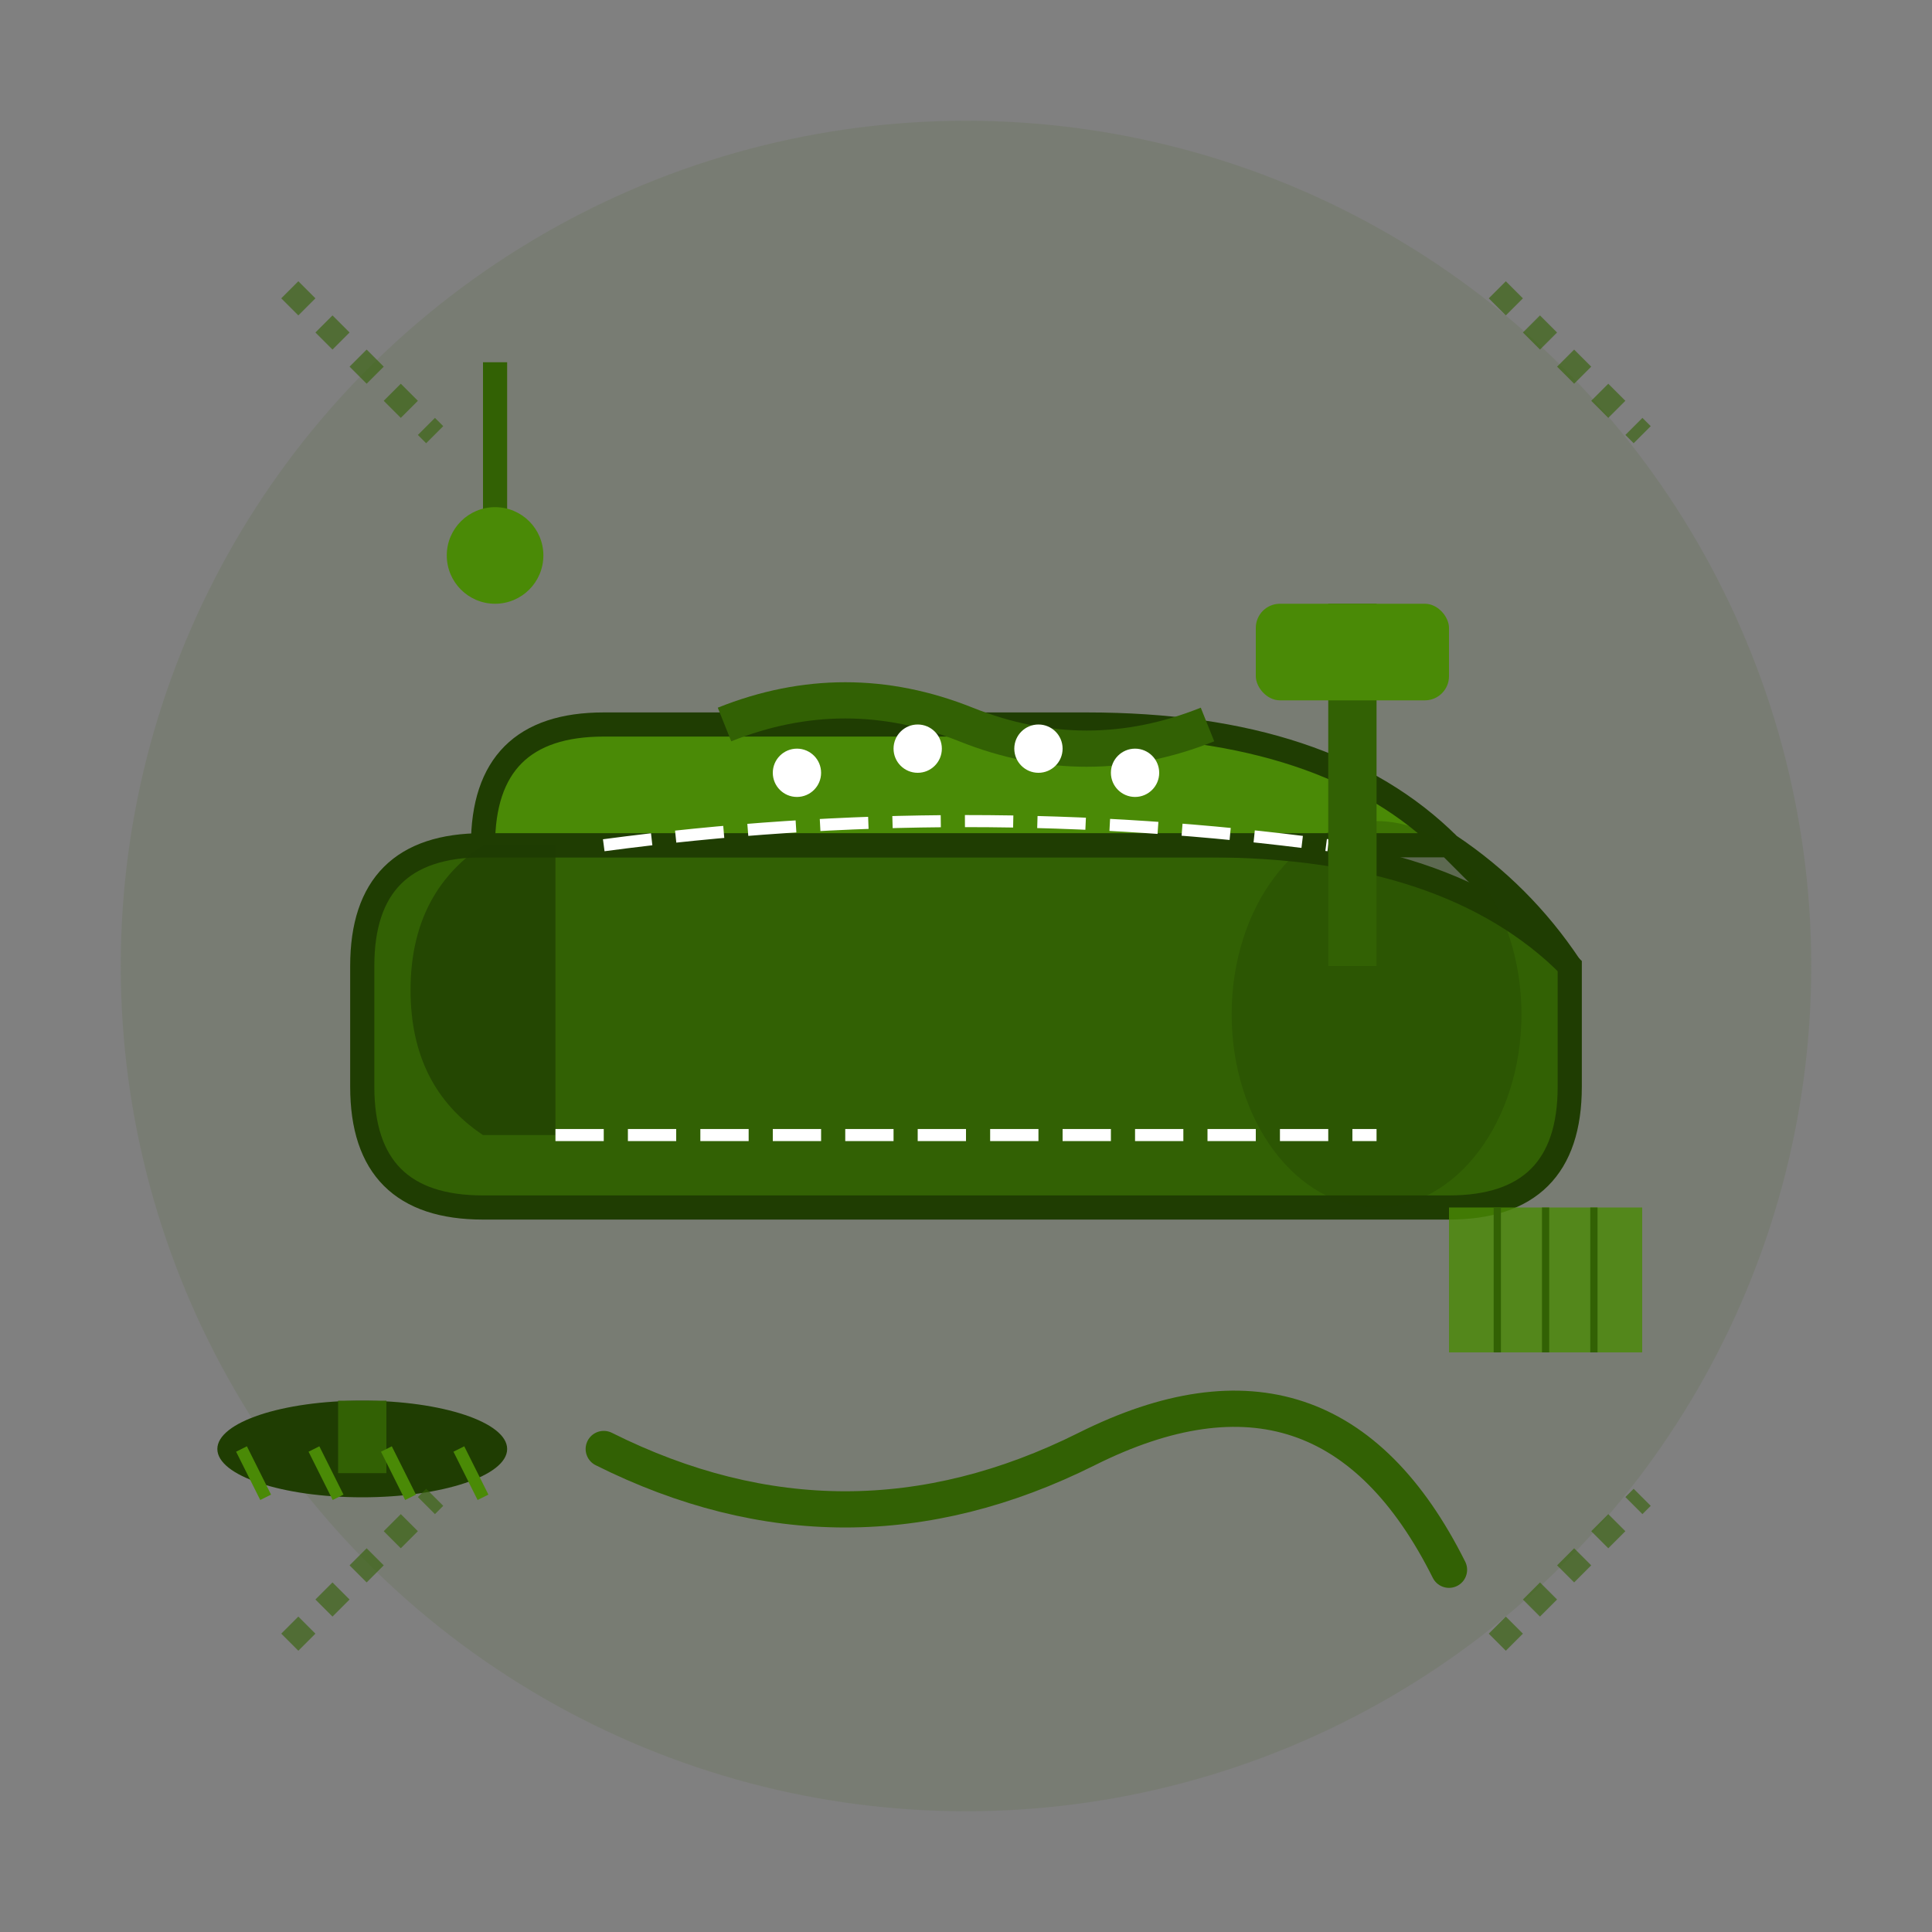 <svg width="80" height="80" viewBox="0 0 80 80" fill="none" xmlns="http://www.w3.org/2000/svg">
  <rect x="0" y="0" width="80" height="80" fill="#808080" stroke="none"/>
  <!-- Background circle -->
  <circle cx="40" cy="40" r="35" fill="#326104" opacity="0.1"/>
  
  <!-- Shoe silhouette -->
  <g transform="translate(15, 25)">
    <!-- Sole -->
    <path d="M5 25 Q0 25 0 20 L0 15 Q0 10 5 10 L35 10 Q45 10 50 15 L50 20 Q50 25 45 25 L5 25 Z" 
          fill="#326104" stroke="#1f3d02" stroke-width="1"/>
    
    <!-- Upper shoe -->
    <path d="M5 10 Q5 5 10 5 L30 5 Q40 5 45 10 Q48 12 50 15 L45 10 L35 10 L5 10 Z" 
          fill="#4a8a06" stroke="#1f3d02" stroke-width="1"/>
    
    <!-- Shoe laces area -->
    <path d="M15 5 Q20 3 25 5 Q30 7 35 5" stroke="#326104" stroke-width="1.5" fill="none"/>
    
    <!-- Lace holes -->
    <circle cx="18" cy="7" r="1" fill="#ffffff"/>
    <circle cx="23" cy="6" r="1" fill="#ffffff"/>
    <circle cx="28" cy="6" r="1" fill="#ffffff"/>
    <circle cx="32" cy="7" r="1" fill="#ffffff"/>
    
    <!-- Heel reinforcement -->
    <path d="M5 10 Q2 12 2 16 Q2 20 5 22 L8 22 L8 10 L5 10 Z" 
          fill="#1f3d02" opacity="0.7"/>
    
    <!-- Toe cap -->
    <ellipse cx="42" cy="17" rx="6" ry="8" fill="#1f3d02" opacity="0.3"/>
    
    <!-- Stitching lines -->
    <path d="M8 22 L42 22" stroke="#ffffff" stroke-width="0.5" stroke-dasharray="2,1"/>
    <path d="M10 10 Q25 8 40 10" stroke="#ffffff" stroke-width="0.5" stroke-dasharray="2,1"/>
  </g>
  
  <!-- Repair tools -->
  <!-- Hammer -->
  <g transform="translate(55, 15)">
    <rect x="0" y="10" width="2" height="15" fill="#326104"/>
    <rect x="-3" y="10" width="8" height="4" fill="#4a8a06" rx="1"/>
  </g>
  
  <!-- Awl -->
  <g transform="translate(20, 15)">
    <rect x="0" y="0" width="1" height="8" fill="#326104"/>
    <circle cx="0.5" cy="8" r="2" fill="#4a8a06"/>
  </g>
  
  <!-- Thread -->
  <path d="M25 60 Q35 65 45 60 Q55 55 60 65" 
        stroke="#326104" stroke-width="1.5" fill="none" stroke-linecap="round"/>
  
  <!-- Leather pieces -->
  <g transform="translate(60, 50)">
    <path d="M0 0 L8 0 L8 6 L0 6 Z" fill="#4a8a06" opacity="0.8"/>
    <path d="M2 0 L2 6 M4 0 L4 6 M6 0 L6 6" stroke="#326104" stroke-width="0.3"/>
  </g>
  
  <!-- Shoe polish brush -->
  <g transform="translate(15, 60)">
    <ellipse cx="0" cy="0" rx="6" ry="2" fill="#1f3d02"/>
    <rect x="-1" y="-2" width="2" height="3" fill="#326104"/>
    <!-- Bristles -->
    <path d="M-5 0 L-4 2 M-2 0 L-1 2 M1 0 L2 2 M4 0 L5 2" stroke="#4a8a06" stroke-width="0.5"/>
  </g>
  
  <!-- Decorative stitches -->
  <g opacity="0.6">
    <path d="M12 12 L18 18" stroke="#326104" stroke-width="1" stroke-dasharray="1,1"/>
    <path d="M62 12 L68 18" stroke="#326104" stroke-width="1" stroke-dasharray="1,1"/>
    <path d="M12 68 L18 62" stroke="#326104" stroke-width="1" stroke-dasharray="1,1"/>
    <path d="M62 68 L68 62" stroke="#326104" stroke-width="1" stroke-dasharray="1,1"/>
  </g>
</svg>
